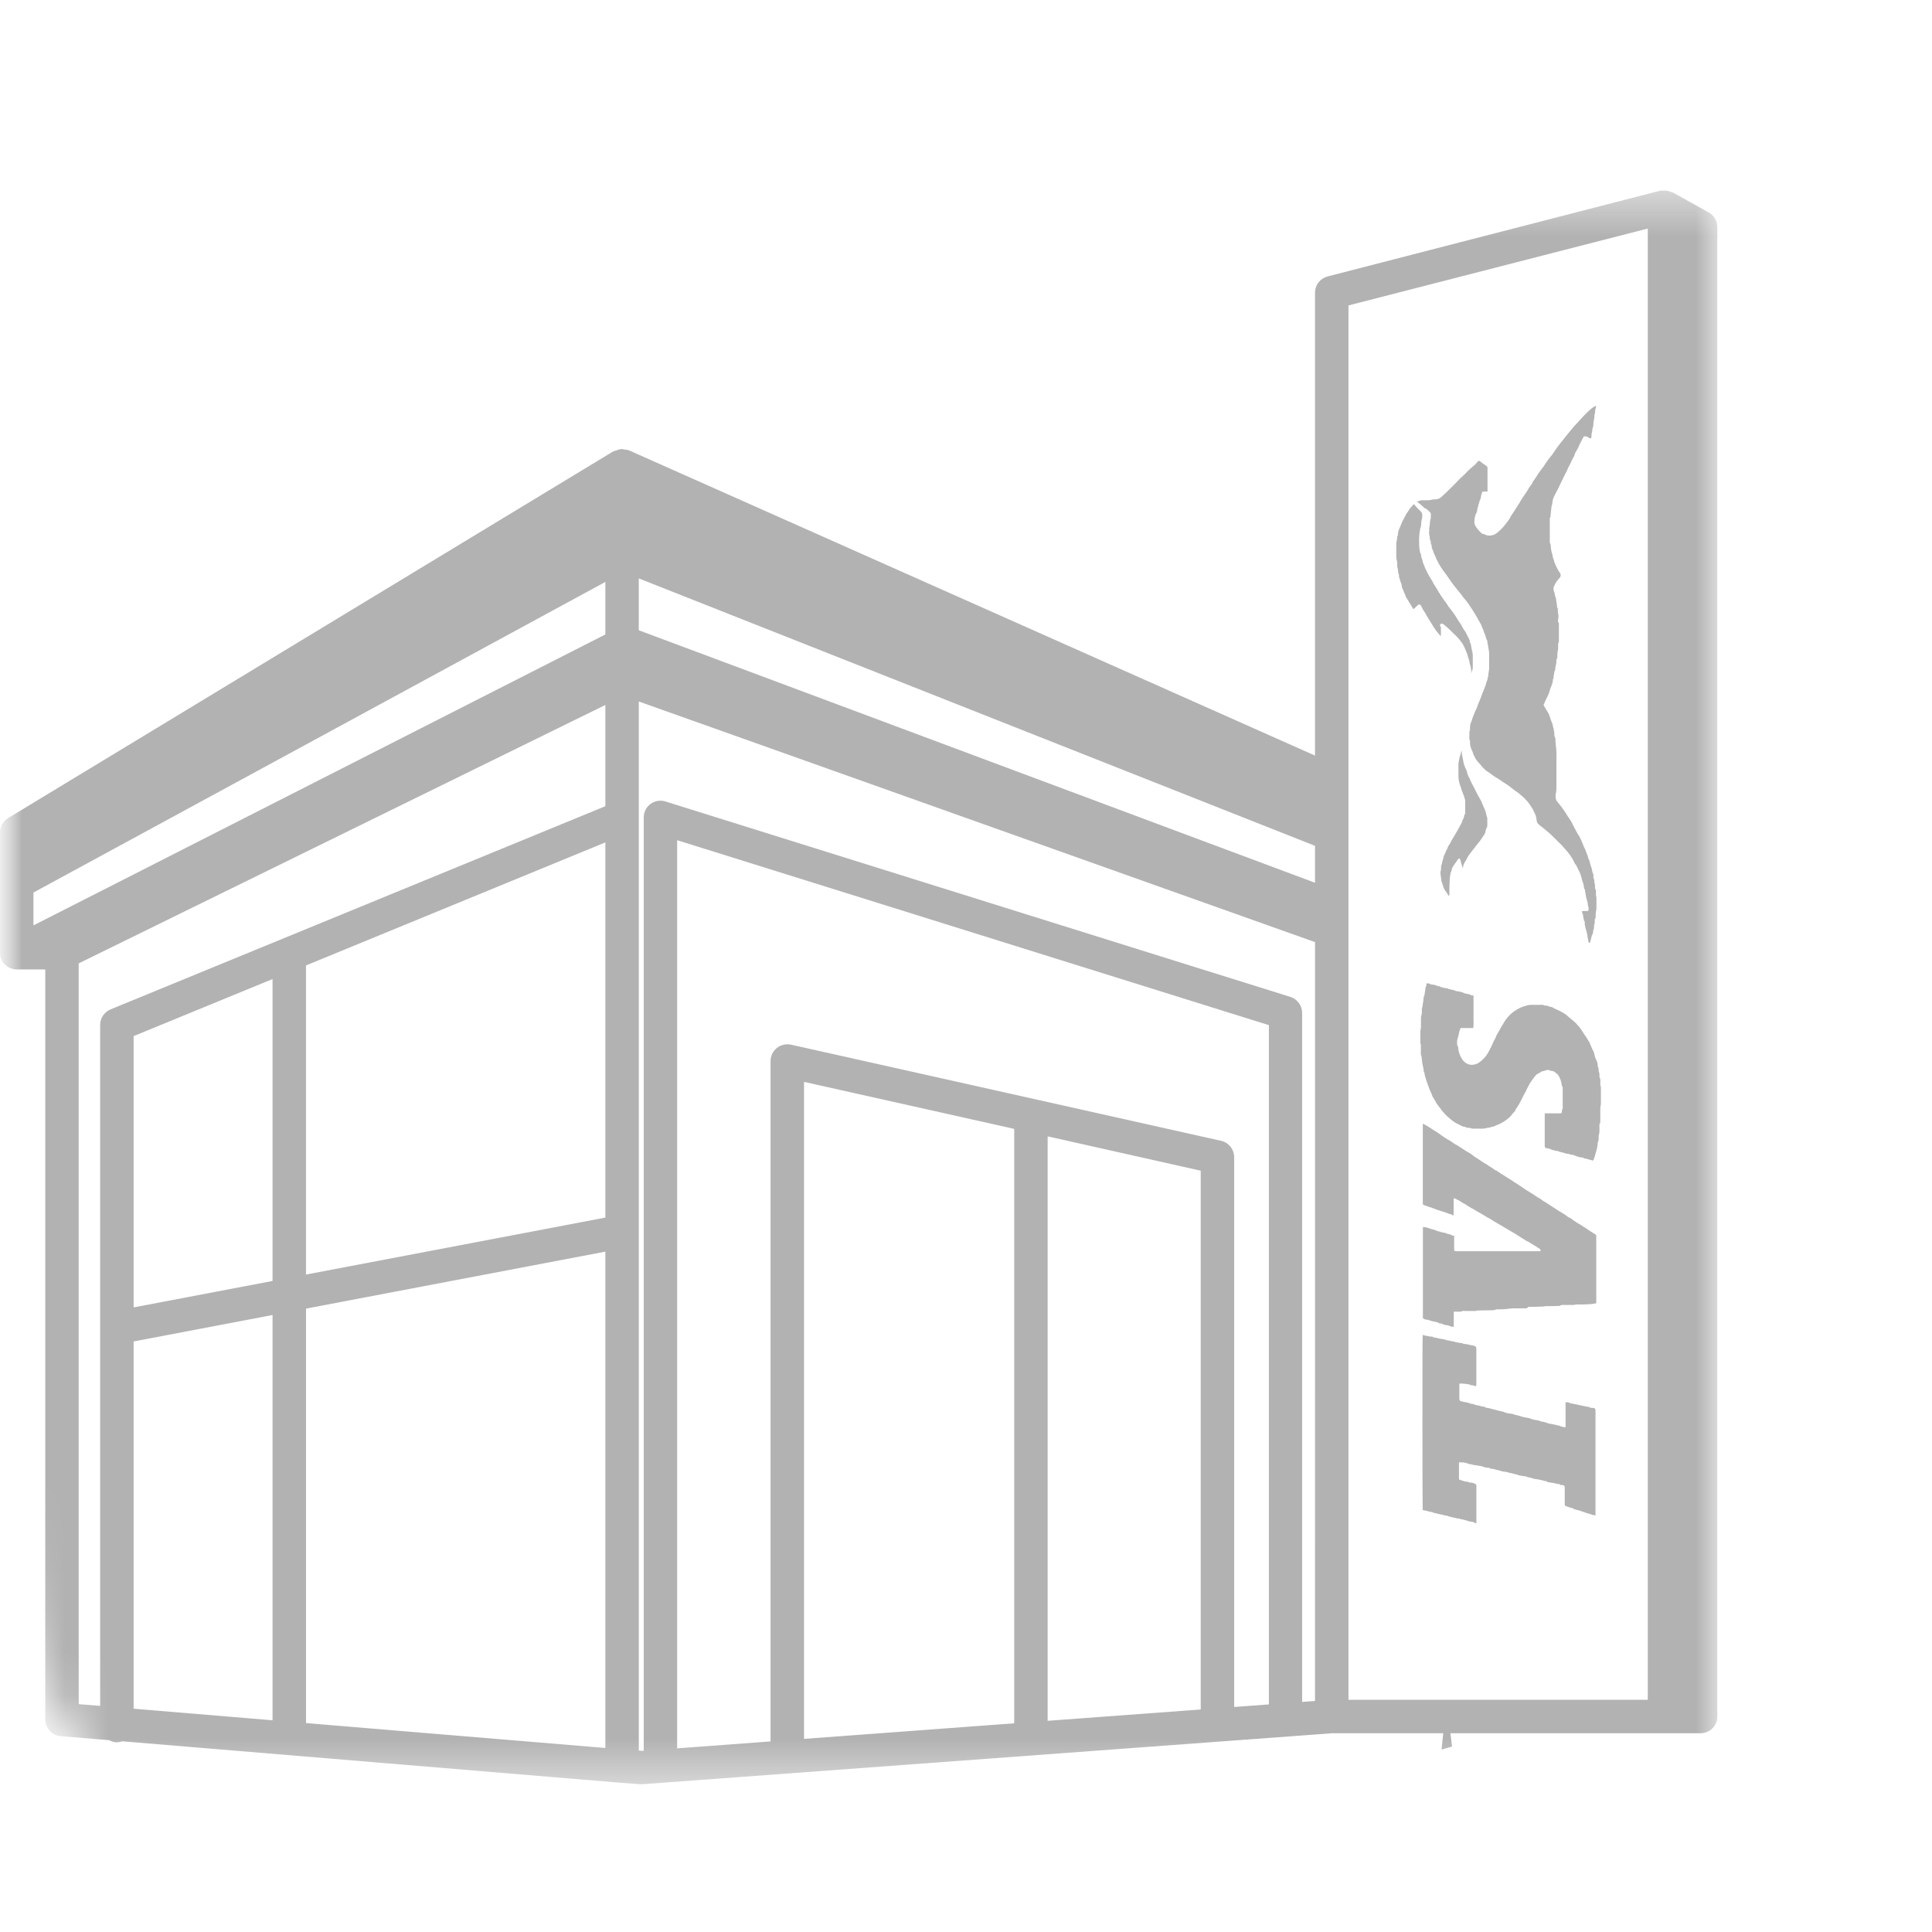 <svg width="45" height="45" viewBox="0 0 45 45" fill="none" xmlns="http://www.w3.org/2000/svg">
<mask id="mask0_1313_5197" style="mask-type:luminance" maskUnits="userSpaceOnUse" x="0" y="0" width="45" height="45">
<path d="M35 0H10C4.477 0 0 4.477 0 10V35C0 40.523 4.477 45 10 45H35C40.523 45 45 40.523 45 35V10C45 4.477 40.523 0 35 0Z" fill="white"/>
</mask>
<g mask="url(#mask0_1313_5197)">
<mask id="mask1_1313_5197" style="mask-type:luminance" maskUnits="userSpaceOnUse" x="0" y="4" width="40" height="38">
<path d="M40 4.439H0V41.561H40V4.439Z" fill="white"/>
</mask>
<g mask="url(#mask1_1313_5197)">
<path d="M39.8 4.948L38.96 4.481C38.947 4.473 38.931 4.481 38.917 4.47C38.88 4.453 38.84 4.443 38.8 4.439C38.777 4.437 38.754 4.437 38.731 4.439C38.713 4.438 38.694 4.438 38.676 4.439L30.922 6.439C30.838 6.461 30.764 6.51 30.711 6.578C30.658 6.646 30.629 6.73 30.629 6.817V17.599L14.647 10.488C14.615 10.478 14.581 10.472 14.547 10.471C14.522 10.465 14.497 10.46 14.472 10.459C14.43 10.464 14.389 10.476 14.35 10.494C14.329 10.498 14.308 10.504 14.288 10.511L0.187 19.056C0.13 19.091 0.083 19.14 0.05 19.198C0.017 19.257 -7.44643e-05 19.323 2.42891e-07 19.39V22.19C0.001 22.198 0.003 22.206 0.006 22.214C0.004 22.236 0.004 22.259 0.006 22.281C0.014 22.308 0.026 22.334 0.04 22.359C0.043 22.369 0.047 22.378 0.052 22.387C0.082 22.437 0.122 22.479 0.17 22.511C0.175 22.511 0.177 22.52 0.182 22.523C0.187 22.526 0.196 22.523 0.203 22.529C0.258 22.561 0.321 22.579 0.385 22.58H1.054V40.05C1.054 40.148 1.091 40.243 1.158 40.315C1.225 40.388 1.317 40.432 1.415 40.439L2.542 40.532C2.597 40.564 2.659 40.581 2.722 40.582C2.764 40.581 2.806 40.573 2.845 40.558L14.457 41.524L14.938 41.56L31.038 40.37H33.616L33.576 40.751L33.821 40.681L33.783 40.37H39.61C39.713 40.37 39.813 40.329 39.886 40.256C39.959 40.183 40 40.083 40 39.98V5.288C40 5.219 39.981 5.151 39.946 5.091C39.911 5.031 39.861 4.982 39.8 4.948ZM6.348 40.069L3.112 39.799V31.245L6.348 30.629V40.069ZM6.348 29.836L3.112 30.452V24.133L6.348 22.804V29.836ZM14.1 40.714L7.128 40.134V30.48L14.1 29.153V40.714ZM14.1 28.36L7.127 29.687V22.487L14.1 19.621V28.36ZM14.1 18.778L2.574 23.511C2.503 23.541 2.442 23.591 2.399 23.655C2.356 23.719 2.333 23.795 2.333 23.872V39.734L1.833 39.693V22.439L14.1 16.42V18.778ZM14.1 14.778L2.353 20.754L0.779 21.554V20.789L14.1 13.554V14.778ZM23.623 40.139L18.728 40.502V25.199L23.623 26.294V40.139ZM27.967 39.817L24.402 40.081V26.468L27.967 27.268V39.817ZM29.555 39.699L28.746 39.759V26.954C28.746 26.866 28.717 26.78 28.662 26.711C28.608 26.642 28.532 26.593 28.446 26.573L18.423 24.332C18.366 24.32 18.307 24.321 18.25 24.334C18.193 24.347 18.14 24.373 18.094 24.409C18.049 24.445 18.013 24.491 17.987 24.543C17.962 24.595 17.949 24.651 17.948 24.709V40.561L15.772 40.723V19.57L29.555 23.878V39.699ZM30.629 39.619L30.329 39.641V23.592C30.329 23.509 30.302 23.428 30.253 23.361C30.204 23.295 30.135 23.245 30.056 23.22L15.5 18.668C15.442 18.649 15.38 18.645 15.319 18.655C15.259 18.665 15.201 18.689 15.152 18.725C15.103 18.761 15.063 18.809 15.035 18.863C15.008 18.918 14.994 18.979 14.994 19.04V40.78H14.943L14.879 40.775V19.039V16.339L30.63 21.944L30.629 39.619ZM30.629 20.561L14.878 14.68V13.472L30.629 19.701V20.561ZM38.38 39.591H31.408V7.114L38.38 5.323V39.591Z" fill="#B2B2B2"/>
<path d="M33.214 11.847C33.252 11.873 33.285 11.905 33.314 11.94C33.321 11.948 33.326 11.959 33.327 11.97C33.327 12.004 33.327 12.039 33.327 12.07C33.326 12.079 33.323 12.089 33.319 12.097C33.314 12.111 33.31 12.125 33.307 12.139C33.307 12.173 33.305 12.206 33.3 12.239C33.289 12.283 33.286 12.329 33.289 12.374C33.283 12.399 33.283 12.424 33.289 12.448C33.298 12.477 33.303 12.507 33.303 12.537C33.303 12.549 33.303 12.564 33.309 12.573C33.323 12.598 33.33 12.627 33.327 12.656C33.326 12.665 33.329 12.673 33.334 12.68C33.349 12.695 33.346 12.715 33.348 12.734C33.35 12.753 33.348 12.773 33.359 12.786C33.387 12.829 33.39 12.88 33.416 12.924C33.442 12.968 33.442 12.998 33.463 13.032C33.484 13.066 33.494 13.101 33.513 13.132C33.543 13.185 33.575 13.232 33.613 13.287C33.636 13.322 33.664 13.353 33.688 13.387C33.727 13.442 33.763 13.498 33.803 13.553C33.843 13.608 33.866 13.642 33.903 13.684C33.947 13.742 33.995 13.796 34.041 13.853C34.05 13.864 34.055 13.879 34.064 13.89C34.099 13.934 34.139 13.975 34.171 14.021C34.223 14.092 34.271 14.166 34.319 14.24C34.349 14.287 34.377 14.335 34.405 14.384C34.413 14.399 34.421 14.416 34.43 14.431C34.449 14.466 34.47 14.5 34.488 14.531C34.506 14.562 34.514 14.594 34.528 14.631C34.534 14.644 34.547 14.656 34.55 14.67C34.56 14.729 34.593 14.778 34.607 14.836C34.609 14.855 34.615 14.873 34.624 14.89C34.64 14.913 34.648 14.94 34.645 14.968C34.646 14.979 34.648 14.99 34.651 15C34.656 15.014 34.659 15.029 34.662 15.043C34.662 15.064 34.662 15.085 34.669 15.105C34.676 15.125 34.683 15.175 34.685 15.211C34.685 15.327 34.685 15.443 34.685 15.56C34.685 15.569 34.685 15.579 34.685 15.588C34.679 15.631 34.672 15.673 34.665 15.715C34.665 15.731 34.665 15.751 34.66 15.764C34.651 15.783 34.647 15.803 34.646 15.823C34.643 15.839 34.638 15.854 34.63 15.868L34.624 15.883C34.615 15.916 34.607 15.949 34.595 15.983C34.583 16.017 34.568 16.04 34.561 16.07C34.553 16.095 34.543 16.118 34.531 16.141C34.505 16.212 34.48 16.283 34.449 16.353C34.437 16.378 34.427 16.403 34.419 16.429C34.403 16.478 34.383 16.525 34.359 16.57C34.342 16.613 34.324 16.655 34.307 16.698C34.29 16.741 34.289 16.767 34.275 16.798C34.252 16.843 34.24 16.893 34.239 16.944C34.24 16.957 34.24 16.97 34.239 16.982C34.239 16.99 34.239 17.001 34.239 17.005C34.239 17.009 34.224 17.039 34.224 17.058C34.224 17.097 34.224 17.136 34.224 17.175C34.219 17.202 34.225 17.23 34.239 17.254C34.242 17.263 34.242 17.273 34.239 17.282C34.237 17.349 34.252 17.416 34.284 17.475C34.293 17.492 34.3 17.51 34.305 17.528C34.313 17.564 34.328 17.597 34.347 17.628C34.37 17.677 34.401 17.722 34.438 17.762C34.475 17.799 34.507 17.839 34.538 17.877C34.573 17.915 34.612 17.949 34.656 17.977C34.704 18.007 34.747 18.043 34.795 18.077C34.843 18.111 34.895 18.137 34.941 18.168C34.966 18.183 34.987 18.202 35.01 18.217C35.057 18.249 35.11 18.277 35.153 18.31C35.196 18.343 35.242 18.384 35.289 18.416C35.346 18.453 35.4 18.495 35.45 18.541C35.506 18.588 35.557 18.641 35.603 18.698C35.642 18.752 35.676 18.808 35.711 18.864C35.718 18.878 35.721 18.896 35.729 18.91C35.766 18.971 35.787 19.039 35.791 19.11C35.793 19.128 35.799 19.146 35.807 19.162C35.816 19.178 35.828 19.193 35.843 19.204C35.888 19.246 35.943 19.28 35.985 19.319C36.068 19.386 36.147 19.457 36.221 19.533C36.271 19.587 36.321 19.633 36.377 19.688C36.396 19.707 36.411 19.729 36.43 19.749C36.481 19.802 36.528 19.858 36.57 19.918C36.592 19.949 36.613 19.98 36.633 20.018C36.647 20.041 36.659 20.065 36.67 20.09C36.67 20.096 36.67 20.104 36.678 20.109C36.713 20.15 36.74 20.198 36.758 20.249C36.79 20.305 36.815 20.364 36.832 20.426C36.842 20.48 36.857 20.533 36.878 20.583C36.899 20.627 36.878 20.683 36.916 20.719V20.731C36.924 20.782 36.931 20.831 36.941 20.885C36.947 20.913 36.954 20.941 36.963 20.968C36.977 21.007 36.984 21.048 36.986 21.089C36.985 21.093 36.985 21.097 36.986 21.101C37.009 21.127 36.999 21.159 36.999 21.189C36.999 21.219 36.988 21.221 36.964 21.22H36.874L36.844 21.226L36.853 21.26C36.859 21.271 36.864 21.282 36.867 21.294C36.876 21.34 36.884 21.386 36.892 21.431V21.443C36.916 21.454 36.91 21.475 36.912 21.494C36.914 21.513 36.912 21.519 36.912 21.531C36.917 21.559 36.923 21.588 36.93 21.615C36.937 21.642 36.945 21.673 36.954 21.701C36.968 21.744 36.977 21.79 36.978 21.835V21.847C36.996 21.863 36.993 21.885 36.993 21.905C36.993 21.917 36.996 21.93 37.001 21.94C37.007 21.951 37.016 21.96 37.026 21.967L37.035 21.954C37.045 21.915 37.054 21.876 37.066 21.837C37.068 21.814 37.075 21.792 37.086 21.772C37.107 21.748 37.102 21.721 37.107 21.695C37.112 21.669 37.107 21.668 37.113 21.659C37.125 21.637 37.13 21.612 37.128 21.587C37.128 21.575 37.128 21.559 37.128 21.55C37.141 21.524 37.146 21.496 37.144 21.467C37.144 21.44 37.138 21.411 37.161 21.389C37.167 21.389 37.161 21.373 37.166 21.365C37.163 21.302 37.169 21.238 37.184 21.176C37.185 21.171 37.185 21.165 37.184 21.16V20.949C37.184 20.938 37.184 20.927 37.184 20.916C37.184 20.894 37.175 20.873 37.173 20.851C37.171 20.829 37.173 20.785 37.173 20.751C37.173 20.743 37.173 20.732 37.168 20.727C37.147 20.702 37.153 20.672 37.15 20.644C37.147 20.616 37.15 20.61 37.15 20.599C37.137 20.572 37.132 20.541 37.134 20.511C37.134 20.501 37.134 20.489 37.129 20.483C37.117 20.46 37.111 20.433 37.112 20.407C37.115 20.395 37.115 20.384 37.113 20.372C37.111 20.36 37.106 20.349 37.1 20.339C37.096 20.333 37.094 20.327 37.093 20.32L37.072 20.22L37.064 20.201L37.049 20.16C37.046 20.151 37.044 20.142 37.043 20.132C37.037 20.111 37.03 20.09 37.024 20.069C37.018 20.048 37.024 20.054 37.024 20.05C37.004 20.02 36.99 19.986 36.985 19.95C36.977 19.924 36.965 19.898 36.955 19.872L36.937 19.822C36.937 19.812 36.93 19.802 36.926 19.792C36.907 19.758 36.891 19.722 36.876 19.686C36.861 19.634 36.833 19.586 36.815 19.54C36.805 19.516 36.792 19.495 36.782 19.472C36.775 19.46 36.767 19.449 36.757 19.439C36.733 19.398 36.712 19.354 36.688 19.312C36.652 19.249 36.623 19.183 36.588 19.118L36.581 19.108C36.54 19.047 36.498 18.987 36.46 18.924C36.408 18.844 36.352 18.767 36.29 18.694C36.272 18.677 36.257 18.656 36.247 18.633C36.237 18.61 36.233 18.585 36.233 18.56C36.233 18.533 36.233 18.505 36.239 18.477C36.245 18.449 36.252 18.406 36.252 18.371C36.252 18.135 36.252 17.9 36.252 17.664C36.256 17.564 36.252 17.463 36.238 17.364C36.23 17.314 36.231 17.264 36.228 17.211C36.228 17.201 36.227 17.192 36.223 17.183C36.209 17.163 36.202 17.138 36.204 17.113C36.204 17.1 36.204 17.088 36.204 17.076C36.204 17.064 36.193 17.027 36.19 17.003C36.187 16.979 36.19 16.979 36.19 16.971C36.161 16.93 36.174 16.878 36.149 16.834C36.128 16.789 36.111 16.741 36.098 16.693C36.091 16.67 36.082 16.647 36.072 16.625C36.034 16.558 35.993 16.492 35.952 16.425C35.967 16.39 35.982 16.35 35.999 16.312C36.016 16.274 36.038 16.232 36.059 16.192C36.089 16.131 36.097 16.062 36.126 16C36.142 15.961 36.156 15.921 36.167 15.88C36.168 15.872 36.168 15.864 36.167 15.856C36.167 15.834 36.173 15.812 36.185 15.793C36.185 15.787 36.185 15.775 36.185 15.765C36.193 15.724 36.2 15.682 36.207 15.64V15.632C36.229 15.614 36.224 15.587 36.227 15.563C36.226 15.546 36.228 15.53 36.233 15.514C36.246 15.476 36.252 15.436 36.25 15.396C36.25 15.382 36.25 15.364 36.256 15.356C36.27 15.337 36.276 15.313 36.273 15.29C36.273 15.255 36.273 15.22 36.278 15.19C36.283 15.16 36.289 15.142 36.291 15.117C36.293 15.092 36.291 15.065 36.291 15.039C36.291 15.013 36.291 14.975 36.309 14.947C36.314 14.942 36.309 14.931 36.309 14.923V14.532C36.309 14.523 36.309 14.51 36.303 14.505C36.297 14.498 36.292 14.489 36.29 14.48C36.287 14.47 36.287 14.461 36.288 14.451C36.295 14.414 36.299 14.377 36.3 14.339C36.289 14.295 36.284 14.25 36.284 14.204C36.287 14.195 36.287 14.185 36.284 14.175C36.262 14.151 36.268 14.121 36.264 14.093C36.257 14.039 36.248 13.984 36.239 13.93V13.922C36.211 13.884 36.221 13.835 36.202 13.794C36.195 13.78 36.19 13.764 36.188 13.748C36.181 13.723 36.181 13.697 36.188 13.672C36.208 13.626 36.232 13.581 36.26 13.539C36.278 13.513 36.299 13.492 36.319 13.468C36.337 13.453 36.349 13.431 36.351 13.407C36.353 13.383 36.347 13.36 36.332 13.341C36.324 13.327 36.312 13.315 36.304 13.301C36.265 13.234 36.232 13.165 36.204 13.093C36.198 13.065 36.19 13.038 36.18 13.011C36.171 12.994 36.166 12.976 36.165 12.957C36.164 12.945 36.162 12.932 36.159 12.92C36.135 12.853 36.122 12.782 36.12 12.711C36.12 12.698 36.12 12.681 36.112 12.672C36.102 12.659 36.097 12.643 36.098 12.626C36.098 12.448 36.098 12.271 36.098 12.094C36.098 12.084 36.098 12.071 36.098 12.066C36.119 12.047 36.113 12.023 36.115 12C36.122 11.932 36.129 11.864 36.137 11.8C36.137 11.793 36.142 11.787 36.144 11.78C36.151 11.757 36.156 11.732 36.158 11.708C36.162 11.656 36.176 11.605 36.2 11.559C36.222 11.511 36.247 11.463 36.274 11.417C36.296 11.379 36.311 11.338 36.33 11.299C36.349 11.26 36.364 11.226 36.384 11.19C36.417 11.129 36.44 11.064 36.476 11.004C36.503 10.961 36.515 10.904 36.543 10.864C36.567 10.82 36.589 10.775 36.608 10.729C36.628 10.69 36.649 10.653 36.669 10.614C36.674 10.594 36.68 10.574 36.687 10.555C36.71 10.511 36.738 10.469 36.762 10.425C36.77 10.41 36.772 10.391 36.78 10.376C36.798 10.338 36.819 10.301 36.837 10.264C36.855 10.227 36.874 10.195 36.891 10.164C36.927 10.164 36.958 10.157 36.991 10.186C37.024 10.215 37.035 10.201 37.063 10.209C37.067 10.187 37.069 10.164 37.069 10.141C37.069 10.122 37.071 10.103 37.076 10.084C37.084 10.062 37.088 10.039 37.088 10.016C37.087 9.998 37.09 9.981 37.097 9.964C37.108 9.945 37.113 9.923 37.112 9.901C37.111 9.868 37.114 9.834 37.121 9.801C37.132 9.763 37.138 9.724 37.138 9.684C37.138 9.675 37.138 9.665 37.138 9.659C37.152 9.631 37.157 9.599 37.153 9.567C37.152 9.545 37.158 9.524 37.17 9.505C37.175 9.489 37.177 9.471 37.176 9.454C37.127 9.471 37.083 9.499 37.046 9.534C36.99 9.584 36.937 9.634 36.885 9.689C36.833 9.744 36.793 9.789 36.745 9.842C36.68 9.911 36.616 9.982 36.558 10.056C36.522 10.102 36.484 10.147 36.448 10.192C36.412 10.237 36.385 10.276 36.348 10.318C36.29 10.389 36.236 10.464 36.186 10.541C36.166 10.575 36.142 10.607 36.116 10.636C36.084 10.673 36.054 10.712 36.028 10.754C36.002 10.788 35.98 10.824 35.957 10.859C35.914 10.918 35.868 10.975 35.827 11.035C35.789 11.099 35.748 11.161 35.703 11.221C35.695 11.233 35.693 11.252 35.684 11.265C35.66 11.3 35.633 11.331 35.611 11.365C35.598 11.384 35.59 11.407 35.577 11.426C35.536 11.489 35.492 11.551 35.45 11.614C35.431 11.642 35.416 11.673 35.399 11.701L35.289 11.875C35.277 11.894 35.265 11.914 35.251 11.932C35.23 11.965 35.206 11.996 35.184 12.032C35.174 12.047 35.172 12.067 35.161 12.081C35.133 12.122 35.104 12.162 35.073 12.201C35.012 12.282 34.941 12.354 34.862 12.417C34.827 12.445 34.785 12.463 34.741 12.47C34.68 12.483 34.616 12.472 34.563 12.439C34.507 12.439 34.477 12.387 34.442 12.354C34.408 12.317 34.379 12.276 34.355 12.231C34.35 12.22 34.346 12.209 34.344 12.197C34.337 12.123 34.347 12.049 34.371 11.979C34.395 11.944 34.408 11.903 34.409 11.861C34.411 11.846 34.414 11.831 34.42 11.817C34.42 11.803 34.43 11.789 34.434 11.775C34.438 11.761 34.434 11.757 34.434 11.751C34.458 11.72 34.452 11.678 34.472 11.646C34.484 11.628 34.491 11.606 34.492 11.584C34.492 11.538 34.519 11.501 34.522 11.453L34.647 11.448V11.434C34.647 11.255 34.647 11.076 34.647 10.898C34.647 10.889 34.644 10.879 34.639 10.871C34.635 10.862 34.627 10.856 34.619 10.851C34.574 10.823 34.531 10.791 34.49 10.757C34.452 10.725 34.44 10.726 34.406 10.765C34.392 10.781 34.38 10.801 34.364 10.816C34.312 10.863 34.255 10.905 34.204 10.955C34.153 11.005 34.104 11.062 34.044 11.113C33.984 11.164 33.936 11.225 33.879 11.28C33.822 11.335 33.779 11.38 33.732 11.425L33.689 11.468C33.656 11.499 33.625 11.528 33.589 11.559C33.57 11.581 33.547 11.598 33.521 11.611C33.495 11.623 33.467 11.63 33.438 11.632C33.41 11.63 33.382 11.632 33.355 11.638C33.318 11.648 33.279 11.653 33.241 11.652C33.213 11.652 33.184 11.652 33.155 11.652C33.126 11.652 33.088 11.644 33.055 11.672C33.055 11.672 33.042 11.672 33.035 11.672L33.001 11.679L33.144 11.8C33.159 11.816 33.175 11.831 33.193 11.843" fill="#B2B2B2"/>
<path d="M37.161 28.752C37.118 28.727 37.076 28.699 37.033 28.672C36.99 28.645 36.961 28.618 36.922 28.598C36.883 28.578 36.829 28.532 36.777 28.507C36.734 28.482 36.692 28.455 36.651 28.425C36.632 28.412 36.615 28.398 36.596 28.384L36.568 28.368C36.551 28.361 36.533 28.352 36.517 28.342C36.489 28.323 36.464 28.299 36.436 28.281C36.391 28.253 36.344 28.229 36.3 28.2C36.256 28.171 36.191 28.129 36.136 28.093C36.081 28.057 36.05 28.036 36.006 28.009L35.921 27.957C35.905 27.947 35.893 27.931 35.877 27.921C35.861 27.911 35.831 27.897 35.809 27.884L35.69 27.805C35.642 27.774 35.59 27.746 35.544 27.715L35.359 27.59C35.304 27.553 35.246 27.521 35.192 27.481C35.164 27.46 35.13 27.445 35.1 27.424C35.07 27.403 35.008 27.367 34.962 27.338C34.928 27.311 34.892 27.288 34.854 27.267C34.801 27.247 34.765 27.203 34.714 27.179C34.682 27.161 34.652 27.141 34.623 27.118C34.604 27.106 34.583 27.099 34.565 27.087L34.437 27.001L34.337 26.936C34.306 26.909 34.273 26.884 34.237 26.862C34.195 26.841 34.158 26.815 34.118 26.791C34.043 26.745 33.973 26.691 33.894 26.651C33.843 26.624 33.802 26.581 33.747 26.556C33.693 26.527 33.64 26.494 33.591 26.456L33.491 26.385C33.426 26.343 33.358 26.305 33.296 26.26C33.247 26.227 33.194 26.198 33.14 26.173V28.002C33.139 28.013 33.139 28.024 33.14 28.035C33.141 28.043 33.145 28.051 33.15 28.057C33.156 28.063 33.163 28.068 33.17 28.07C33.21 28.083 33.249 28.1 33.289 28.112L33.372 28.14L33.472 28.177C33.504 28.19 33.539 28.199 33.572 28.21L33.68 28.244C33.706 28.253 33.732 28.267 33.759 28.275C33.786 28.283 33.799 28.275 33.816 28.296C33.833 28.317 33.84 28.296 33.858 28.302V27.914C33.877 27.914 33.893 27.914 33.902 27.92C33.936 27.945 33.978 27.953 34.011 27.981C34.048 28.006 34.086 28.027 34.125 28.046C34.171 28.079 34.219 28.11 34.268 28.137C34.32 28.16 34.368 28.196 34.415 28.222C34.492 28.26 34.565 28.309 34.639 28.353C34.666 28.369 34.696 28.38 34.722 28.397C34.748 28.414 34.794 28.448 34.834 28.469C34.921 28.515 35.005 28.569 35.09 28.619L35.29 28.736L35.437 28.83L35.544 28.896L35.555 28.903C35.585 28.913 35.612 28.928 35.636 28.947C35.703 28.986 35.768 29.026 35.831 29.067C35.858 29.08 35.878 29.101 35.889 29.128C35.87 29.15 35.845 29.143 35.823 29.143H33.972C33.954 29.143 33.936 29.143 33.918 29.143C33.876 29.143 33.87 29.137 33.87 29.095C33.87 29.008 33.87 28.92 33.87 28.833C33.87 28.817 33.87 28.8 33.87 28.781C33.848 28.781 33.826 28.781 33.816 28.773C33.786 28.745 33.747 28.749 33.716 28.739C33.674 28.72 33.629 28.707 33.582 28.703C33.577 28.703 33.572 28.703 33.567 28.697L33.532 28.686C33.518 28.686 33.503 28.68 33.489 28.675C33.475 28.67 33.439 28.654 33.413 28.646C33.359 28.634 33.306 28.619 33.254 28.598C33.222 28.588 33.188 28.582 33.154 28.58L33.142 28.586V30.702C33.17 30.726 33.206 30.739 33.242 30.739H33.254C33.297 30.757 33.342 30.77 33.387 30.78C33.419 30.785 33.451 30.794 33.487 30.801L33.498 30.806C33.507 30.828 33.527 30.822 33.544 30.824C33.557 30.824 33.57 30.827 33.581 30.831C33.622 30.853 33.667 30.866 33.713 30.868C33.723 30.869 33.732 30.872 33.74 30.877C33.776 30.891 33.813 30.901 33.851 30.907L33.861 30.899C33.861 30.786 33.861 30.67 33.861 30.551H33.981C33.996 30.551 34.015 30.551 34.026 30.551C34.057 30.535 34.092 30.529 34.126 30.535H34.338C34.349 30.538 34.36 30.538 34.37 30.535C34.4 30.524 34.433 30.52 34.464 30.523L34.779 30.518C34.791 30.517 34.803 30.514 34.814 30.51C34.829 30.504 34.845 30.5 34.86 30.497C34.962 30.5 35.064 30.495 35.165 30.48C35.198 30.474 35.232 30.472 35.265 30.474H35.531C35.545 30.473 35.558 30.471 35.571 30.467C35.58 30.457 35.59 30.448 35.6 30.439C35.7 30.439 35.8 30.439 35.895 30.433C35.909 30.434 35.923 30.434 35.936 30.433C35.958 30.428 35.979 30.425 36 30.423C36.1 30.423 36.205 30.423 36.307 30.417C36.319 30.417 36.335 30.417 36.342 30.41C36.35 30.404 36.358 30.399 36.368 30.397C36.377 30.394 36.387 30.394 36.396 30.395H36.616C36.63 30.396 36.644 30.396 36.657 30.395C36.674 30.39 36.691 30.386 36.708 30.384C36.823 30.384 36.938 30.384 37.053 30.375C37.096 30.371 37.138 30.365 37.18 30.356V28.826C37.18 28.811 37.18 28.796 37.18 28.781C37.18 28.775 37.178 28.769 37.174 28.764C37.171 28.759 37.167 28.755 37.161 28.752Z" fill="#B2B2B2"/>
<path d="M37.156 24.639C37.148 24.606 37.141 24.573 37.132 24.539C37.128 24.516 37.12 24.494 37.108 24.474C37.079 24.432 37.069 24.382 37.045 24.339C37.032 24.316 37.032 24.284 37.015 24.268C36.998 24.252 36.981 24.207 36.96 24.179C36.913 24.115 36.874 24.046 36.828 23.979C36.782 23.912 36.745 23.879 36.702 23.829C36.685 23.811 36.667 23.795 36.648 23.78L36.52 23.673C36.505 23.655 36.487 23.64 36.468 23.628C36.398 23.581 36.323 23.541 36.246 23.507C36.228 23.502 36.211 23.494 36.195 23.484C36.165 23.463 36.131 23.45 36.095 23.446C36.085 23.446 36.075 23.443 36.067 23.438C36.051 23.426 36.032 23.421 36.013 23.422C36.002 23.422 35.988 23.422 35.981 23.422C35.953 23.406 35.921 23.4 35.89 23.405C35.814 23.405 35.737 23.405 35.661 23.405C35.612 23.406 35.564 23.416 35.519 23.434C35.464 23.448 35.411 23.469 35.361 23.497C35.298 23.532 35.239 23.574 35.185 23.622C35.129 23.676 35.079 23.736 35.038 23.802C34.994 23.87 34.955 23.943 34.914 24.014C34.904 24.029 34.896 24.044 34.888 24.06C34.865 24.095 34.847 24.132 34.834 24.172C34.832 24.178 34.829 24.184 34.825 24.19C34.808 24.223 34.787 24.254 34.774 24.29C34.745 24.36 34.711 24.429 34.674 24.496C34.614 24.608 34.526 24.703 34.417 24.77C34.379 24.787 34.339 24.798 34.297 24.802C34.259 24.804 34.22 24.797 34.185 24.782C34.122 24.754 34.071 24.705 34.04 24.644C34.011 24.593 33.989 24.539 33.975 24.483C33.962 24.436 33.975 24.383 33.939 24.341V24.329C33.939 24.296 33.939 24.262 33.939 24.229C33.941 24.218 33.944 24.208 33.948 24.198L33.961 24.16C33.971 24.118 33.98 24.075 33.99 24.032V24.025C33.997 24.012 34.002 23.998 34.006 23.984C34.012 23.948 34.013 23.946 34.051 23.945H34.315C34.324 23.883 34.325 23.82 34.321 23.757C34.321 23.693 34.321 23.629 34.321 23.565V23.378C34.321 23.315 34.321 23.252 34.321 23.19C34.29 23.18 34.259 23.19 34.24 23.162H34.232L34.125 23.14C34.117 23.138 34.109 23.135 34.102 23.131C34.059 23.109 34.013 23.096 33.965 23.092C33.937 23.089 33.909 23.082 33.882 23.072H33.875C33.865 23.055 33.848 23.055 33.831 23.054C33.814 23.053 33.812 23.054 33.808 23.054C33.804 23.054 33.776 23.039 33.758 23.037C33.74 23.035 33.742 23.037 33.739 23.037C33.716 23.012 33.686 23.018 33.658 23.014C33.647 23.013 33.636 23.011 33.626 23.007C33.599 22.99 33.562 23.007 33.54 22.974C33.54 22.974 33.526 22.974 33.52 22.974C33.51 22.973 33.501 22.972 33.491 22.969C33.445 22.947 33.396 22.934 33.345 22.93C33.334 22.93 33.324 22.926 33.314 22.921C33.287 22.9 33.257 22.907 33.224 22.906C33.227 22.941 33.219 22.976 33.201 23.006C33.201 23.006 33.201 23.022 33.201 23.03C33.193 23.083 33.184 23.136 33.176 23.189V23.196C33.152 23.219 33.159 23.25 33.156 23.278L33.15 23.323C33.15 23.346 33.141 23.369 33.137 23.392C33.138 23.401 33.138 23.411 33.137 23.421C33.123 23.461 33.117 23.504 33.118 23.547C33.12 23.579 33.117 23.611 33.11 23.642C33.101 23.664 33.096 23.689 33.097 23.713C33.097 23.782 33.097 23.852 33.097 23.921C33.097 23.936 33.097 23.951 33.092 23.966C33.087 23.981 33.084 23.997 33.082 24.013C33.082 24.098 33.082 24.182 33.082 24.267C33.082 24.277 33.082 24.288 33.082 24.295C33.094 24.321 33.099 24.351 33.095 24.38V24.542C33.095 24.553 33.095 24.564 33.1 24.575C33.105 24.586 33.111 24.617 33.114 24.638C33.119 24.679 33.121 24.721 33.128 24.762C33.135 24.803 33.149 24.855 33.157 24.902C33.163 24.933 33.157 24.966 33.18 24.992C33.18 24.992 33.18 25.005 33.18 25.012C33.18 25.019 33.186 25.048 33.191 25.064C33.204 25.107 33.216 25.149 33.23 25.19L33.287 25.347C33.3 25.386 33.317 25.423 33.337 25.459C33.35 25.482 33.352 25.512 33.365 25.536C33.388 25.578 33.415 25.618 33.44 25.66C33.446 25.674 33.452 25.687 33.459 25.7C33.5 25.755 33.543 25.809 33.584 25.865C33.637 25.934 33.699 25.997 33.767 26.052C33.789 26.072 33.812 26.09 33.836 26.108C33.861 26.127 33.887 26.144 33.914 26.16C33.955 26.182 34 26.199 34.04 26.223C34.064 26.236 34.09 26.244 34.117 26.246C34.127 26.245 34.136 26.248 34.143 26.255C34.148 26.26 34.153 26.264 34.16 26.266C34.166 26.269 34.173 26.269 34.18 26.268C34.202 26.266 34.224 26.268 34.246 26.274C34.275 26.286 34.307 26.291 34.338 26.288H34.538C34.568 26.288 34.598 26.283 34.626 26.274C34.66 26.26 34.703 26.274 34.734 26.247C34.769 26.246 34.804 26.236 34.834 26.218C34.873 26.2 34.916 26.187 34.953 26.166C35.009 26.139 35.061 26.105 35.109 26.066C35.155 26.032 35.195 25.991 35.228 25.945C35.242 25.926 35.257 25.909 35.274 25.893C35.274 25.893 35.287 25.885 35.288 25.879C35.298 25.845 35.316 25.814 35.339 25.787C35.361 25.753 35.382 25.718 35.401 25.682C35.42 25.646 35.435 25.613 35.453 25.582C35.471 25.551 35.482 25.521 35.498 25.491C35.514 25.461 35.528 25.446 35.539 25.421C35.554 25.384 35.571 25.347 35.59 25.312C35.622 25.249 35.66 25.189 35.702 25.133C35.74 25.09 35.766 25.033 35.823 25.007C35.847 24.996 35.87 24.983 35.892 24.967C35.912 24.952 35.937 24.945 35.962 24.946C35.972 24.944 35.982 24.94 35.991 24.935C35.998 24.935 36.006 24.924 36.012 24.925C36.046 24.925 36.084 24.909 36.112 24.942C36.112 24.942 36.126 24.942 36.132 24.942C36.203 24.942 36.239 24.995 36.287 25.032C36.336 25.102 36.366 25.183 36.375 25.268C36.374 25.276 36.377 25.284 36.381 25.291C36.395 25.311 36.401 25.336 36.398 25.361V25.761C36.404 25.795 36.397 25.831 36.38 25.861C36.378 25.869 36.378 25.877 36.38 25.885C36.374 25.931 36.374 25.932 36.325 25.932H35.98C35.98 25.95 35.98 25.964 35.98 25.977V26.677C35.978 26.686 35.978 26.696 35.98 26.706C35.986 26.722 35.992 26.74 36.015 26.74C36.057 26.746 36.098 26.758 36.137 26.776C36.172 26.788 36.207 26.798 36.243 26.806C36.269 26.812 36.299 26.801 36.318 26.829H36.334C36.351 26.834 36.368 26.838 36.385 26.842C36.431 26.848 36.472 26.877 36.521 26.873C36.533 26.874 36.545 26.877 36.556 26.883L36.593 26.896C36.602 26.896 36.612 26.896 36.621 26.896C36.659 26.906 36.696 26.919 36.732 26.934C36.771 26.95 36.813 26.959 36.855 26.96H36.867C36.894 26.989 36.935 26.98 36.967 26.995C37.003 27.007 37.04 27.017 37.077 27.024C37.083 27.024 37.087 27.031 37.093 27.037C37.103 27.027 37.115 27.019 37.119 27.009C37.137 26.966 37.151 26.922 37.161 26.877C37.169 26.836 37.187 26.799 37.194 26.758C37.202 26.725 37.207 26.692 37.211 26.658C37.211 26.64 37.211 26.619 37.217 26.606C37.231 26.575 37.238 26.54 37.235 26.506C37.233 26.48 37.235 26.453 37.241 26.428C37.252 26.4 37.256 26.37 37.254 26.34C37.254 26.295 37.254 26.251 37.254 26.207C37.252 26.194 37.255 26.182 37.261 26.171C37.267 26.164 37.271 26.156 37.273 26.147C37.275 26.139 37.276 26.13 37.274 26.121C37.274 26.029 37.274 25.938 37.274 25.847C37.274 25.82 37.274 25.794 37.279 25.768C37.283 25.751 37.286 25.733 37.288 25.716V25.354C37.29 25.344 37.29 25.334 37.288 25.325C37.276 25.288 37.272 25.249 37.275 25.211C37.275 25.171 37.283 25.128 37.255 25.091V25.075C37.258 25.031 37.252 24.987 37.236 24.946V24.934C37.239 24.902 37.232 24.87 37.215 24.843C37.215 24.843 37.215 24.827 37.215 24.819C37.213 24.767 37.198 24.716 37.171 24.671C37.169 24.664 37.167 24.658 37.166 24.651" fill="#B2B2B2"/>
<path d="M37.034 32.772H37.018C36.969 32.767 36.921 32.758 36.873 32.746C36.834 32.734 36.795 32.732 36.758 32.721C36.725 32.711 36.692 32.705 36.658 32.701C36.631 32.697 36.604 32.691 36.578 32.684C36.571 32.683 36.564 32.681 36.558 32.678C36.531 32.654 36.499 32.662 36.465 32.663C36.465 32.681 36.465 32.697 36.465 32.713V33.183C36.465 33.202 36.465 33.221 36.465 33.238C36.416 33.254 36.381 33.221 36.34 33.22C36.326 33.2 36.303 33.205 36.284 33.201L36.22 33.184L36.188 33.178L36.06 33.154C36.053 33.152 36.047 33.149 36.041 33.145L36.015 33.135C35.972 33.12 35.928 33.111 35.883 33.107C35.88 33.107 35.878 33.106 35.875 33.105C35.873 33.104 35.871 33.102 35.869 33.1C35.858 33.086 35.842 33.089 35.827 33.086C35.784 33.079 35.742 33.071 35.699 33.062C35.692 33.06 35.686 33.057 35.68 33.054C35.648 33.04 35.614 33.03 35.58 33.023C35.517 33.016 35.454 33.001 35.394 32.98C35.363 32.97 35.331 32.962 35.299 32.956C35.253 32.938 35.206 32.927 35.157 32.923C35.13 32.921 35.103 32.915 35.077 32.907C35.066 32.907 35.057 32.899 35.046 32.895C35.038 32.891 35.029 32.887 35.02 32.885L34.893 32.854C34.846 32.843 34.801 32.827 34.754 32.819C34.715 32.804 34.674 32.795 34.632 32.792H34.624C34.589 32.77 34.549 32.758 34.508 32.757C34.462 32.741 34.414 32.73 34.365 32.724C34.332 32.698 34.289 32.703 34.252 32.693C34.209 32.674 34.164 32.662 34.118 32.657H34.11C34.093 32.651 34.076 32.647 34.059 32.644C34.011 32.644 33.991 32.62 33.991 32.572C33.991 32.472 33.991 32.372 33.991 32.272C33.991 32.259 33.991 32.246 33.991 32.235L34 32.225C34.079 32.225 34.158 32.233 34.236 32.249C34.257 32.271 34.284 32.265 34.31 32.268C34.322 32.27 34.334 32.274 34.345 32.28C34.372 32.293 34.383 32.288 34.387 32.259V31.411C34.388 31.397 34.384 31.382 34.376 31.371C34.367 31.359 34.355 31.351 34.341 31.348C34.308 31.338 34.275 31.331 34.241 31.327C34.192 31.312 34.142 31.304 34.091 31.301C34.087 31.302 34.083 31.302 34.079 31.301C34.065 31.276 34.041 31.284 34.02 31.281L33.971 31.274L33.928 31.263C33.919 31.263 33.906 31.263 33.9 31.263C33.876 31.241 33.846 31.247 33.818 31.24C33.79 31.233 33.762 31.226 33.734 31.221C33.706 31.216 33.678 31.221 33.658 31.198H33.638L33.509 31.175L33.494 31.169L33.447 31.157C33.428 31.157 33.403 31.157 33.39 31.148C33.37 31.134 33.345 31.128 33.321 31.13C33.311 31.13 33.299 31.13 33.292 31.13C33.274 31.119 33.254 31.114 33.233 31.116C33.209 31.116 33.186 31.11 33.166 31.098C33.16 31.093 33.148 31.098 33.137 31.098C33.127 31.164 33.131 35.14 33.137 35.173C33.173 35.18 33.211 35.185 33.248 35.196C33.284 35.209 33.321 35.217 33.359 35.219H33.367C33.393 35.248 33.432 35.24 33.467 35.252C33.517 35.269 33.567 35.272 33.622 35.288C33.65 35.298 33.679 35.304 33.709 35.306H33.721C33.747 35.338 33.792 35.317 33.821 35.342C33.877 35.342 33.927 35.374 33.983 35.37C33.99 35.37 34 35.37 34.002 35.37C34.013 35.391 34.032 35.386 34.05 35.388L34.094 35.398C34.145 35.408 34.194 35.431 34.244 35.441C34.28 35.448 34.323 35.441 34.353 35.476C34.358 35.476 34.373 35.476 34.388 35.476V34.629C34.389 34.618 34.389 34.607 34.388 34.596C34.388 34.585 34.378 34.57 34.369 34.567C34.333 34.555 34.302 34.529 34.261 34.533C34.246 34.533 34.225 34.533 34.217 34.526C34.209 34.519 34.178 34.511 34.157 34.508C34.147 34.509 34.138 34.509 34.128 34.508C34.089 34.496 34.051 34.482 34.012 34.471C33.994 34.471 33.983 34.458 33.982 34.438V34.097C33.982 34.085 33.982 34.074 33.982 34.062C34.053 34.055 34.125 34.064 34.192 34.09C34.215 34.098 34.239 34.104 34.264 34.107C34.285 34.107 34.306 34.118 34.327 34.124H34.351L34.483 34.147H34.495L34.54 34.162L34.584 34.175C34.598 34.179 34.612 34.183 34.627 34.186C34.658 34.186 34.692 34.179 34.716 34.209H34.728C34.762 34.209 34.796 34.215 34.828 34.227C34.867 34.242 34.912 34.242 34.951 34.259C35.006 34.283 35.066 34.273 35.122 34.294C35.178 34.315 35.213 34.312 35.256 34.327C35.276 34.335 35.297 34.341 35.319 34.343C35.328 34.343 35.342 34.343 35.346 34.35C35.35 34.357 35.38 34.364 35.399 34.367L35.557 34.392C35.592 34.421 35.639 34.403 35.677 34.428C35.714 34.443 35.752 34.451 35.792 34.452L35.941 34.482C35.971 34.509 36.019 34.482 36.041 34.519C36.088 34.527 36.135 34.537 36.183 34.542C36.226 34.555 36.27 34.564 36.315 34.567C36.318 34.567 36.321 34.567 36.323 34.568C36.326 34.569 36.328 34.571 36.33 34.573C36.338 34.592 36.354 34.588 36.369 34.589C36.426 34.589 36.448 34.602 36.446 34.667C36.446 34.786 36.446 34.905 36.446 35.024C36.446 35.071 36.446 35.069 36.49 35.086C36.534 35.103 36.544 35.103 36.57 35.114C36.596 35.125 36.622 35.121 36.639 35.135C36.673 35.156 36.711 35.168 36.751 35.172C36.809 35.187 36.862 35.212 36.919 35.229C36.955 35.242 36.991 35.254 37.028 35.263C37.065 35.27 37.098 35.295 37.138 35.29C37.144 35.29 37.151 35.298 37.162 35.304C37.162 35.282 37.162 35.264 37.162 35.246V32.86C37.162 32.81 37.146 32.794 37.097 32.792C37.083 32.794 37.068 32.794 37.054 32.79C37.04 32.787 37.027 32.781 37.015 32.772" fill="#B2B2B2"/>
<path d="M32.544 13.097C32.544 13.127 32.544 13.158 32.544 13.188C32.545 13.201 32.548 13.215 32.551 13.228C32.556 13.241 32.56 13.254 32.562 13.267C32.559 13.309 32.567 13.35 32.584 13.388C32.586 13.399 32.586 13.409 32.584 13.42C32.585 13.431 32.587 13.442 32.59 13.453C32.609 13.482 32.605 13.518 32.623 13.553C32.639 13.588 32.648 13.625 32.653 13.663V13.678C32.687 13.736 32.699 13.804 32.734 13.86C32.734 13.86 32.734 13.871 32.734 13.876C32.739 13.888 32.745 13.9 32.751 13.912C32.76 13.926 32.77 13.939 32.778 13.954C32.825 14.03 32.87 14.106 32.92 14.189C32.971 14.155 33.002 14.102 33.057 14.075C33.075 14.081 33.089 14.093 33.099 14.109C33.121 14.144 33.132 14.185 33.157 14.22C33.197 14.275 33.227 14.337 33.263 14.395C33.298 14.453 33.343 14.526 33.386 14.595C33.418 14.647 33.454 14.696 33.493 14.742C33.514 14.764 33.532 14.789 33.556 14.818C33.559 14.809 33.561 14.799 33.562 14.79C33.562 14.734 33.562 14.677 33.562 14.62C33.562 14.614 33.562 14.604 33.557 14.601C33.533 14.581 33.544 14.557 33.545 14.534C33.56 14.527 33.575 14.525 33.591 14.527C33.606 14.53 33.621 14.538 33.632 14.549C33.679 14.589 33.731 14.63 33.773 14.673C33.813 14.716 33.858 14.756 33.901 14.798C33.964 14.859 34.02 14.926 34.069 14.998C34.103 15.057 34.132 15.12 34.154 15.185C34.176 15.23 34.191 15.279 34.199 15.329C34.201 15.335 34.204 15.341 34.208 15.347C34.212 15.357 34.216 15.367 34.219 15.377C34.223 15.411 34.23 15.444 34.239 15.477C34.259 15.538 34.27 15.602 34.27 15.667C34.269 15.674 34.269 15.681 34.27 15.688C34.279 15.666 34.278 15.642 34.288 15.623C34.3 15.597 34.306 15.568 34.304 15.539C34.304 15.445 34.304 15.351 34.304 15.257C34.302 15.228 34.298 15.2 34.291 15.172C34.291 15.159 34.283 15.146 34.281 15.133L34.257 14.996V14.988C34.233 14.978 34.24 14.956 34.234 14.938C34.23 14.913 34.221 14.888 34.209 14.865C34.172 14.806 34.153 14.738 34.109 14.682C34.066 14.626 34.056 14.587 34.026 14.541C33.995 14.495 33.956 14.441 33.925 14.387C33.895 14.333 33.852 14.277 33.813 14.223C33.788 14.187 33.758 14.155 33.734 14.123C33.714 14.085 33.689 14.049 33.663 14.015C33.63 13.978 33.606 13.931 33.575 13.891C33.544 13.851 33.539 13.818 33.505 13.791V13.78L33.441 13.674C33.422 13.645 33.404 13.617 33.386 13.587C33.37 13.557 33.374 13.549 33.361 13.536C33.315 13.467 33.273 13.396 33.237 13.321C33.21 13.27 33.186 13.216 33.167 13.161C33.158 13.142 33.149 13.121 33.142 13.101C33.137 13.07 33.129 13.04 33.118 13.011C33.093 12.967 33.109 12.911 33.077 12.871C33.064 12.812 33.057 12.752 33.054 12.691C33.056 12.674 33.056 12.658 33.054 12.641C33.05 12.531 33.059 12.42 33.08 12.312C33.081 12.304 33.084 12.296 33.087 12.289C33.094 12.269 33.098 12.249 33.1 12.229C33.1 12.193 33.104 12.157 33.111 12.122C33.12 12.091 33.125 12.06 33.126 12.028C33.131 12.005 33.129 11.982 33.122 11.96C33.115 11.938 33.101 11.918 33.084 11.903C33.029 11.852 32.978 11.798 32.931 11.741C32.898 11.779 32.864 11.815 32.831 11.855C32.809 11.897 32.782 11.937 32.752 11.974C32.752 11.974 32.746 11.987 32.743 11.993C32.74 11.999 32.731 12.02 32.724 12.033C32.703 12.073 32.679 12.111 32.66 12.152C32.642 12.193 32.623 12.246 32.603 12.293C32.597 12.303 32.592 12.314 32.587 12.325C32.57 12.368 32.56 12.414 32.557 12.461C32.558 12.463 32.559 12.465 32.559 12.467C32.559 12.469 32.558 12.471 32.557 12.473C32.536 12.498 32.544 12.528 32.541 12.556C32.538 12.584 32.533 12.588 32.531 12.604C32.527 12.617 32.524 12.63 32.522 12.644C32.522 12.758 32.522 12.871 32.522 12.984C32.522 12.996 32.524 13.009 32.528 13.021C32.534 13.046 32.54 13.071 32.544 13.097Z" fill="#B2B2B2"/>
<path d="M34.1 19.018C34.099 19.029 34.097 19.04 34.094 19.05C34.08 19.085 34.051 19.114 34.052 19.15L33.991 19.264C33.979 19.287 33.966 19.309 33.953 19.332L33.874 19.47L33.835 19.532C33.826 19.548 33.817 19.562 33.809 19.578C33.796 19.611 33.78 19.642 33.759 19.671C33.718 19.715 33.717 19.777 33.678 19.82C33.669 19.876 33.627 19.92 33.62 19.976C33.613 20.032 33.59 20.061 33.586 20.106C33.587 20.111 33.587 20.117 33.586 20.122C33.571 20.147 33.564 20.176 33.566 20.205C33.566 20.227 33.564 20.249 33.56 20.271C33.554 20.292 33.551 20.313 33.55 20.335C33.556 20.395 33.565 20.454 33.573 20.514V20.522C33.587 20.555 33.599 20.588 33.608 20.622C33.621 20.681 33.649 20.735 33.689 20.78C33.702 20.799 33.714 20.819 33.725 20.839C33.731 20.849 33.731 20.865 33.745 20.86C33.759 20.855 33.755 20.844 33.759 20.835V20.839C33.759 20.726 33.759 20.612 33.766 20.499C33.766 20.443 33.78 20.387 33.787 20.331C33.789 20.325 33.792 20.319 33.796 20.313C33.8 20.305 33.804 20.297 33.807 20.288C33.812 20.236 33.833 20.187 33.867 20.148L33.873 20.137L33.965 20.008C33.967 20.005 33.97 20.002 33.973 20C33.977 19.997 33.981 19.996 33.985 19.996C33.989 19.996 33.993 19.997 33.996 20C34 20.002 34.003 20.005 34.005 20.008C34.011 20.018 34.016 20.03 34.018 20.042C34.026 20.072 34.034 20.102 34.043 20.133C34.052 20.164 34.055 20.177 34.062 20.199C34.064 20.208 34.066 20.217 34.069 20.226L34.075 20.206C34.08 20.159 34.096 20.113 34.123 20.074C34.141 20.048 34.157 20.021 34.17 19.992C34.197 19.938 34.231 19.888 34.27 19.842C34.294 19.81 34.319 19.781 34.343 19.75C34.351 19.739 34.358 19.728 34.367 19.717C34.398 19.679 34.43 19.641 34.46 19.601C34.49 19.561 34.524 19.514 34.552 19.468C34.575 19.439 34.592 19.405 34.6 19.368C34.602 19.34 34.611 19.312 34.625 19.287C34.639 19.265 34.645 19.238 34.642 19.212C34.642 19.165 34.642 19.118 34.642 19.071C34.642 19.059 34.642 19.042 34.637 19.035C34.632 19.028 34.622 18.989 34.617 18.966C34.61 18.932 34.601 18.899 34.589 18.866C34.58 18.841 34.566 18.818 34.555 18.793C34.544 18.768 34.536 18.744 34.526 18.72C34.517 18.696 34.507 18.672 34.495 18.649C34.47 18.603 34.442 18.558 34.417 18.512C34.392 18.466 34.363 18.402 34.336 18.347C34.301 18.29 34.271 18.23 34.245 18.169C34.242 18.156 34.236 18.143 34.23 18.131C34.199 18.084 34.178 18.031 34.169 17.975C34.167 17.967 34.164 17.959 34.16 17.952C34.14 17.905 34.117 17.858 34.101 17.809C34.085 17.76 34.083 17.724 34.074 17.681C34.065 17.638 34.058 17.618 34.053 17.581C34.048 17.544 34.048 17.518 34.046 17.487H34.041C34.032 17.522 34.023 17.558 34.013 17.593C34.011 17.598 34.008 17.603 34.006 17.608L33.991 17.659C33.991 17.672 33.991 17.686 33.985 17.699C33.978 17.729 33.973 17.759 33.97 17.789C33.97 17.889 33.97 17.989 33.97 18.089C33.973 18.174 33.992 18.257 34.025 18.335C34.041 18.394 34.061 18.452 34.086 18.508C34.097 18.536 34.106 18.564 34.113 18.593C34.119 18.606 34.123 18.62 34.127 18.634C34.127 18.727 34.127 18.82 34.127 18.913C34.129 18.926 34.129 18.939 34.125 18.951C34.122 18.964 34.115 18.975 34.107 18.985C34.102 18.985 34.107 19.001 34.102 19.009" fill="#B2B2B2"/>
</g>
</g>
</svg>

